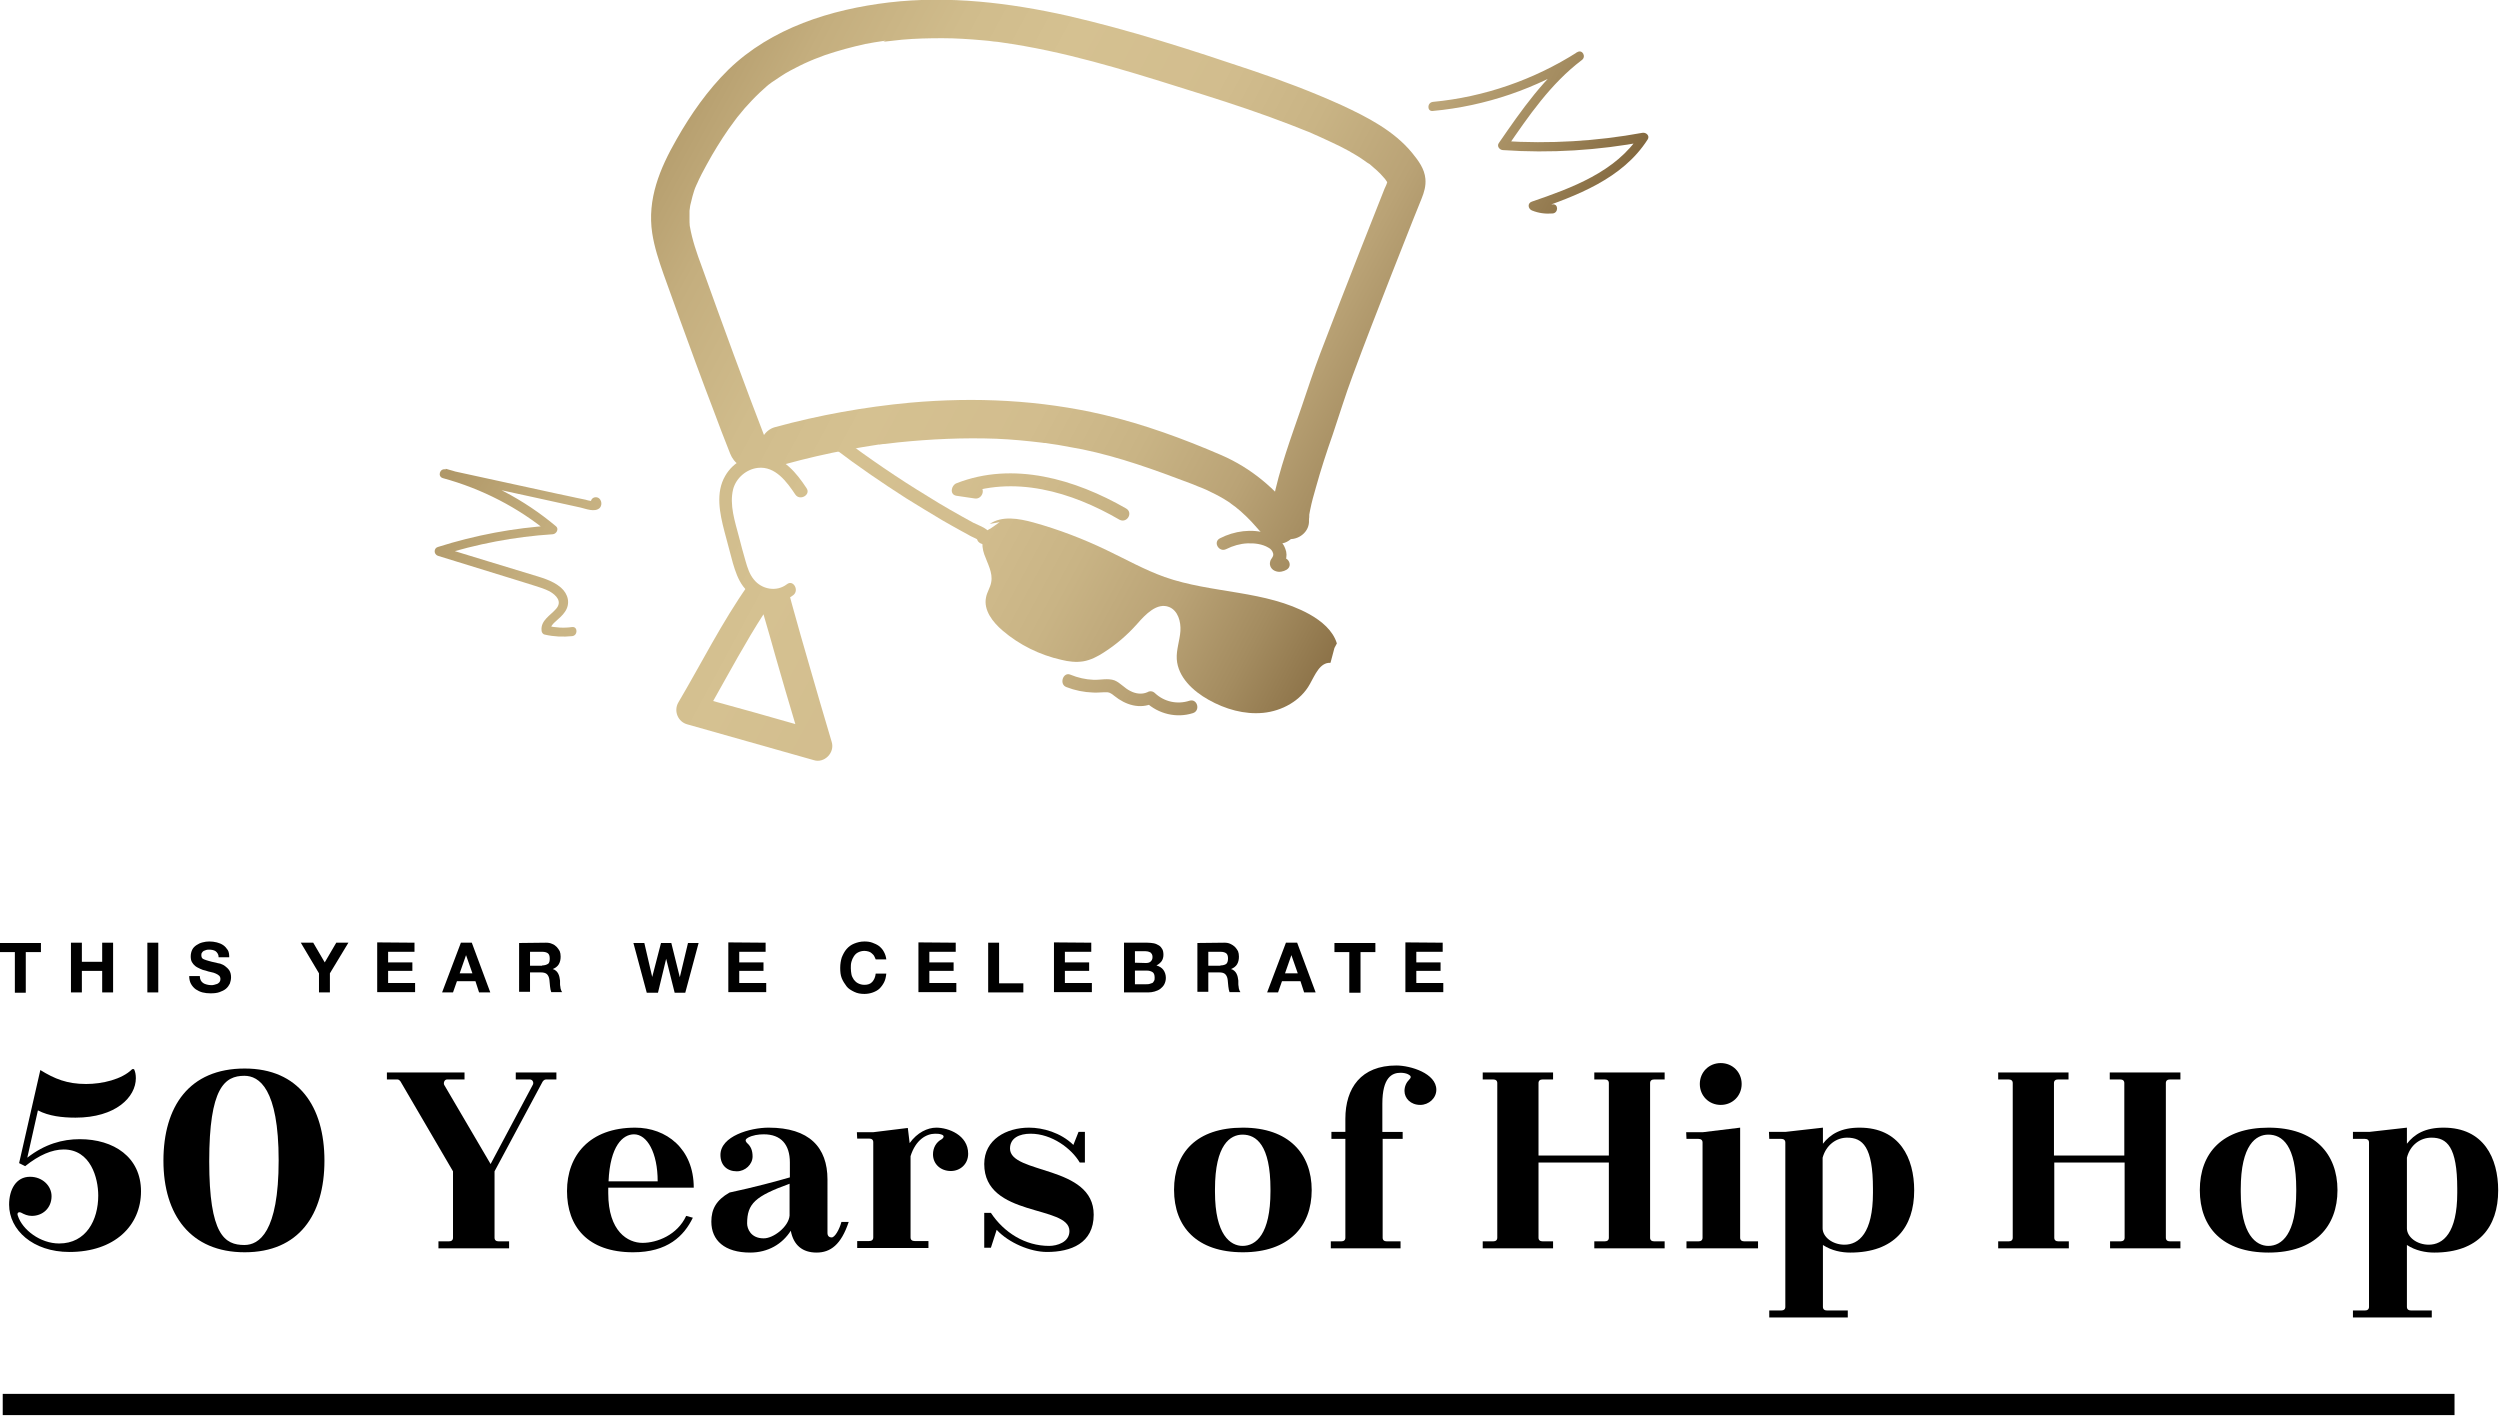 <?xml version="1.0" encoding="utf-8"?>
<!-- Generator: Adobe Illustrator 26.2.1, SVG Export Plug-In . SVG Version: 6.00 Build 0)  -->
<svg version="1.1" id="Layer_2_00000142891132143385691090000001417250648504222081_"
	 xmlns="http://www.w3.org/2000/svg" xmlns:xlink="http://www.w3.org/1999/xlink" x="0px" y="0px" viewBox="0 0 824.5 467.2"
	 style="enable-background:new 0 0 824.5 467.2;" xml:space="preserve">
<style type="text/css">
	.st0{fill:url(#SVGID_1_);}
	.st1{fill:url(#SVGID_00000156547910180907338010000001963926820461939849_);}
	.st2{fill:url(#SVGID_00000138552540491677268910000004787286391645221821_);}
	.st3{fill:url(#SVGID_00000040561144910600833820000010332331929602255012_);}
	.st4{fill:url(#SVGID_00000137107609351372606570000008116108606083239062_);}
	.st5{fill:url(#SVGID_00000135685247984512782600000010615478437993544328_);}
	.st6{fill:url(#SVGID_00000126317660101717538550000014999279348776272024_);}
	.st7{fill:url(#SVGID_00000062170468187214767610000009732108480164063126_);}
	.st8{fill:url(#SVGID_00000124129306125441005840000011508824403451515045_);}
	.st9{fill:url(#SVGID_00000137846827650005784860000005297464212833740702_);}
	.st10{fill:url(#SVGID_00000139281695105735955060000008565878514635662251_);}
</style>
<g>
	<path d="M5.9,401c1.5,4.6,7.4,9.1,13.6,9.1c8.9,0,12.9-7.7,12.9-15.8c0-5.8-2.5-15.2-11.4-15.2c-3.8,0-8.1,1.8-12.7,5.5l-2-1
		l7-30.7c4.7,2.9,8.8,4.6,15.1,4.6c5.3,0,11.8-1.5,15.2-4.9h0.6c0.4,0.8,0.6,1.8,0.6,3c0,6.2-6.6,13-19.9,13
		c-4.3,0-8.8-0.5-12.4-2.4l-3.5,15.6c5.8-4.5,11.6-6.1,17.3-6.1c11.2,0,20.2,5.9,20.2,17.2s-8.7,20-23.6,20
		c-12.1,0-19.9-7.3-19.9-15.6c0-5,2.3-9.2,6.9-9.2c4.1,0,7.1,3,7.1,6.4c0,3.9-2.9,6.5-6.5,6.5c-1.4,0-2.5-0.5-3.6-1.1
		C6.1,399.6,5.5,400,5.9,401L5.9,401z"/>
	<path d="M80.7,352.4c17.8,0,26.3,12.5,26.3,30.4S98.5,413,80.7,413s-26.8-12.3-26.8-30.2S62.4,352.4,80.7,352.4z M80.6,410.6
		c4.8,0,11.3-4.1,11.3-27.9s-6.5-27.9-11.3-27.9c-6.5,0-11.6,3.9-11.6,28.2S74.1,410.6,80.6,410.6L80.6,410.6z"/>
	<path d="M0,314v-3h13.5v3H8.5v13.4H4.9V314H0L0,314z"/>
	<path d="M27,310.9v6.3h6.7v-6.3h3.6v16.4h-3.6v-7.1H27v7.1h-3.6v-16.4H27z"/>
	<path d="M52.2,310.9v16.4h-3.6v-16.4H52.2z"/>
	<path d="M66.2,323.3c0.2,0.4,0.5,0.7,0.8,0.9s0.7,0.4,1.2,0.5c0.4,0.1,0.9,0.2,1.4,0.2c0.3,0,0.7,0,1-0.1s0.7-0.2,1-0.3
		c0.3-0.1,0.6-0.4,0.8-0.6c0.2-0.3,0.3-0.6,0.3-1c0-0.4-0.1-0.8-0.4-1.1c-0.3-0.3-0.7-0.5-1.1-0.7s-1-0.4-1.6-0.5
		c-0.6-0.1-1.2-0.3-1.8-0.5c-0.6-0.1-1.2-0.3-1.8-0.6s-1.1-0.5-1.6-0.9c-0.5-0.4-0.8-0.8-1.1-1.3c-0.3-0.5-0.4-1.2-0.4-1.9
		c0-0.8,0.2-1.6,0.5-2.2s0.8-1.1,1.4-1.5c0.6-0.4,1.2-0.7,2-0.9c0.7-0.2,1.5-0.3,2.2-0.3c0.9,0,1.7,0.1,2.5,0.3s1.5,0.5,2.1,0.9
		s1.1,1,1.5,1.6s0.5,1.5,0.5,2.4h-3.5c0-0.5-0.1-0.9-0.3-1.2s-0.4-0.6-0.7-0.8c-0.3-0.2-0.6-0.3-1-0.4c-0.4-0.1-0.8-0.1-1.2-0.1
		c-0.3,0-0.6,0-0.9,0.1s-0.6,0.2-0.8,0.3c-0.2,0.1-0.4,0.3-0.6,0.6s-0.2,0.5-0.2,0.9c0,0.3,0.1,0.6,0.2,0.8s0.4,0.4,0.7,0.5
		c0.4,0.2,0.9,0.3,1.5,0.5s1.5,0.4,2.5,0.6c0.3,0.1,0.7,0.2,1.3,0.3c0.5,0.2,1.1,0.4,1.6,0.8c0.5,0.4,1,0.8,1.4,1.4s0.6,1.4,0.6,2.3
		c0,0.8-0.2,1.5-0.4,2.1c-0.3,0.6-0.7,1.2-1.3,1.7s-1.3,0.8-2.1,1.1s-1.8,0.4-3,0.4c-0.9,0-1.8-0.1-2.6-0.3s-1.6-0.6-2.2-1
		c-0.7-0.5-1.2-1.1-1.6-1.8c-0.4-0.7-0.6-1.6-0.6-2.6h3.5C65.9,322.4,66,322.9,66.2,323.3L66.2,323.3z"/>
	<path d="M99.2,310.9h4.1l3.8,6.5l3.8-6.5h4l-6.1,10.1v6.3h-3.6V321L99.2,310.9L99.2,310.9z"/>
	<path d="M136.7,310.9v3H128v3.5h8v2.8h-8v4h8.9v3h-12.5v-16.4L136.7,310.9L136.7,310.9z"/>
	<path d="M155.6,310.9l6.1,16.4H158l-1.2-3.7h-6.1l-1.3,3.7h-3.6l6.2-16.4H155.6z M155.8,321l-2.1-6h0l-2.1,6H155.8L155.8,321z"/>
	<g>
		<path d="M132.4,357.2c-0.3-0.6-0.7-1.2-1.4-1.2h-3.4v-2.3h25.6v2.3h-5.7c-1,0-1.3,1.2-1,1.8l15.3,26.1l13.9-26.1
			c0.4-0.6,0.1-1.8-1-1.8h-4.6v-2.3h13.4v2.3h-3.4c-0.6,0-1.1,0.5-1.4,1.2l-15.6,29.1v21.9c0,0.8,0.5,1.2,1.4,1.2h3.4v2.3h-23.3
			v-2.3h3.4c0.9,0,1.4-0.4,1.4-1.2v-21.9L132.4,357.2L132.4,357.2z"/>
		<path d="M200.6,391.7v1.8c0,12.7,6.5,16.4,11.3,16.4c4.8,0,11.5-2.6,14.4-8.9l2.2,0.6c-2.9,6-8.3,11.4-19.7,11.4
			c-15,0-21.8-8.5-21.8-20.2s7.4-20.9,22.5-20.9c10.2,0,19.3,6.9,19.3,19.8L200.6,391.7L200.6,391.7z M200.7,389.6h16.2
			c0-9.5-3.5-15.5-7.8-15.5C205.4,374.1,201.2,377.9,200.7,389.6z"/>
		<path d="M272.9,406.6c0,1,0.5,1.5,1.4,1.5c1,0,2.5-2.5,3.2-5.1h2.4c-2.5,7.5-6,10.1-10.6,10.1s-7.6-2.4-8.5-7.2
			c-2.8,4.4-7.5,7.2-13.4,7.2c-8.4,0-12.8-4-12.8-10.2c0-4.1,1.6-7.1,6-9.6c8-1.7,15.8-3.8,19.9-5v-4.9c0-5.9-2.9-9.3-8.6-9.3
			c-1.8,0-3.7,0.3-5.2,1.1c-0.9,0.5-1,1-0.4,1.7c1.3,1.1,1.9,2.5,1.9,4.5c0,2.6-2.4,4.9-5.2,4.9c-3.2,0-5.4-2-5.4-5.4
			c0-6.2,9.8-9,15.9-9c13.4,0,19.4,6.5,19.4,17.1L272.9,406.6L272.9,406.6z M260.4,400.9v-10.5c-11.3,4.1-14,6.5-14,13.1
			c0,1.7,1.2,4.9,5.4,4.9C255,408.5,260.1,404.6,260.4,400.9L260.4,400.9z"/>
		<path d="M282.6,373.4h5.4l11.4-1.4l0.6,5c2.5-3.5,5.9-5.1,8.8-5.1c3.9,0,10.5,2.4,10.5,8.6c0,3.5-2.7,5.7-5.7,5.7
			c-3.4,0-5.9-2.3-5.9-5.5c0-2.1,1-4,2.9-5c0.8-0.6,0.8-1.2,0-1.5c-0.8-0.3-1.5-0.3-2.2-0.3c-2.9,0-6.4,2-8.1,7.4v26.8
			c0,0.8,0.5,1.2,1.4,1.2h4.5v2.3h-23.5v-2.3h3.9c0.9,0,1.4-0.4,1.4-1.2v-31.4c0-0.8-0.5-1.2-1.4-1.2h-3.9L282.6,373.4L282.6,373.4z
			"/>
		<path d="M326.8,400c4.3,6.5,11.3,10.9,19.2,10.9c2.6,0,6.7-1.2,6.7-4.9c0-8.7-28.1-4.4-28.1-22.1c0-8.1,7.3-12,14.8-12
			c4.5,0,10.4,1.6,14.6,5.7l1.7-4.3h2.1v10.1h-1.7c-2.7-4.6-9.2-9.5-16.2-9.5c-3.7,0-6.8,1.4-6.8,4.9c0,8.5,27.6,5.4,27.6,21.8
			c0,9.5-7.6,12.3-15.4,12.3c-5.5,0-12.6-3-16.6-7.3l-1.9,5.9h-2.2V400L326.8,400L326.8,400z"/>
		<path d="M409.9,371.9c15.1,0,22.7,8.6,22.7,20.6S425,413,409.9,413s-22.7-8.3-22.7-20.6S394.7,371.9,409.9,371.9z M400.7,393.1
			c0,14.2,5.1,17.8,9.1,17.8c4.4,0,9.2-3.8,9.2-18v-0.7c0-14.6-4.7-18-9.2-18c-4,0-9.1,3.2-9.1,18V393.1z"/>
		<path d="M464.4,354.3c-0.6-0.3-1.5-0.5-2.5-0.5c-2.8,0-6,1.5-6,10.2v9.3h6.7v2.3H456v32.6c0,0.8,0.5,1.2,1.4,1.2h4.5v2.3h-23v-2.3
			h3.4c0.9,0,1.4-0.4,1.4-1.2v-32.6h-4.6v-2.3h4.6v-4.3c0-10.2,5.2-17.6,16.8-17.6c4.7,0,13.2,2.6,13.2,8c0,2.8-2.5,5-5.3,5
			c-3.2,0-5.2-2.2-5.2-4.6c0-1.5,0.6-2.8,1.6-3.8C465.5,355.3,465.4,354.8,464.4,354.3L464.4,354.3z"/>
		<path d="M525.8,353.7h23.2v2.3h-3.4c-0.9,0-1.4,0.4-1.4,1.2v51c0,0.8,0.5,1.2,1.4,1.2h3.4v2.3h-23.2v-2.3h3.4
			c0.9,0,1.4-0.4,1.4-1.2v-24.8h-23.2v24.8c0,0.8,0.5,1.2,1.4,1.2h3.4v2.3h-23.2v-2.3h3.4c0.9,0,1.4-0.4,1.4-1.2v-51
			c0-0.8-0.5-1.2-1.4-1.2h-3.4v-2.3h23.2v2.3h-3.4c-0.9,0-1.4,0.4-1.4,1.2v23.9h23.2v-23.9c0-0.8-0.5-1.2-1.4-1.2h-3.4V353.7z"/>
		<path d="M556.1,373.4h5.5l12.3-1.5v36.3c0,0.8,0.5,1.2,1.4,1.2h4.5v2.3h-23.6v-2.3h3.9c0.9,0,1.4-0.4,1.4-1.2v-31.4
			c0-0.8-0.5-1.2-1.4-1.2h-3.9L556.1,373.4L556.1,373.4z M567.5,350.6c3.9,0,6.9,3,6.9,6.9s-3,6.9-6.9,6.9s-6.9-3-6.9-6.9
			S563.6,350.6,567.5,350.6z"/>
		<path d="M583.4,373.3h5.4l12.4-1.4v5.3c2.5-3.2,6-5.3,12.1-5.3c13.2,0,18,10,18,20.7c0,12.1-6.5,20.5-21.1,20.5
			c-2.8,0-6.1-0.6-9-2.5V431c0,0.8,0.5,1.2,1.4,1.2h6.8v2.3h-25.9v-2.3h3.9c0.9,0,1.4-0.4,1.4-1.2v-54.2c0-0.8-0.5-1.2-1.4-1.2h-3.9
			L583.4,373.3L583.4,373.3z M601.1,381.8v23.3c0,2.8,3.2,5.4,7.2,5.4c4.7,0,9.4-3.8,9.4-17.1V392c0-13.8-3.4-16.8-8.5-16.8
			C605.7,375.2,602.3,377.5,601.1,381.8L601.1,381.8z"/>
		<path d="M695.9,353.7h23.2v2.3h-3.4c-0.9,0-1.4,0.4-1.4,1.2v51c0,0.8,0.5,1.2,1.4,1.2h3.4v2.3h-23.2v-2.3h3.4
			c0.9,0,1.4-0.4,1.4-1.2v-24.8h-23.2v24.8c0,0.8,0.5,1.2,1.4,1.2h3.4v2.3H659v-2.3h3.4c0.9,0,1.4-0.4,1.4-1.2v-51
			c0-0.8-0.5-1.2-1.4-1.2H659v-2.3h23.2v2.3h-3.4c-0.9,0-1.4,0.4-1.4,1.2v23.9h23.2v-23.9c0-0.8-0.5-1.2-1.4-1.2h-3.4V353.7z"/>
		<path d="M748.2,371.9c15.1,0,22.7,8.6,22.7,20.6s-7.5,20.6-22.7,20.6s-22.7-8.3-22.7-20.6S733,371.9,748.2,371.9z M739,393.1
			c0,14.2,5.1,17.8,9.1,17.8c4.4,0,9.2-3.8,9.2-18v-0.7c0-14.6-4.7-18-9.2-18c-4,0-9.1,3.2-9.1,18V393.1z"/>
		<path d="M776,373.3h5.4l12.4-1.4v5.3c2.5-3.2,6-5.3,12.1-5.3c13.2,0,18,10,18,20.7c0,12.1-6.5,20.5-21.1,20.5
			c-2.8,0-6.1-0.6-9-2.5V431c0,0.8,0.5,1.2,1.4,1.2h6.8v2.3H776v-2.3h3.9c0.9,0,1.4-0.4,1.4-1.2v-54.2c0-0.8-0.5-1.2-1.4-1.2H776
			V373.3L776,373.3z M793.8,381.8v23.3c0,2.8,3.2,5.4,7.2,5.4c4.7,0,9.4-3.8,9.4-17.1V392c0-13.8-3.4-16.8-8.5-16.8
			C798.3,375.2,794.9,377.5,793.8,381.8L793.8,381.8z"/>
		<path d="M180.1,310.9c0.7,0,1.4,0.1,2,0.4c0.6,0.2,1.1,0.6,1.5,1c0.4,0.4,0.7,0.9,1,1.4c0.2,0.5,0.3,1.1,0.3,1.8
			c0,1-0.2,1.8-0.6,2.5s-1.1,1.2-2,1.6v0c0.4,0.1,0.8,0.3,1.1,0.6s0.5,0.5,0.7,0.9s0.3,0.7,0.4,1.1s0.1,0.8,0.2,1.2
			c0,0.3,0,0.6,0,0.9c0,0.4,0,0.7,0.1,1.1c0,0.4,0.1,0.7,0.2,1s0.2,0.6,0.4,0.8h-3.6c-0.2-0.5-0.3-1.1-0.4-1.9s-0.1-1.4-0.2-2.1
			c-0.1-0.9-0.4-1.5-0.8-1.9s-1.1-0.6-2-0.6h-3.6v6.4h-3.6V311L180.1,310.9L180.1,310.9z M178.8,318.4c0.8,0,1.4-0.2,1.9-0.5
			s0.6-1,0.6-1.8s-0.2-1.4-0.6-1.7s-1-0.5-1.9-0.5h-4v4.6H178.8z"/>
		<path d="M222.5,327.4l-2.8-11.2h0l-2.7,11.2h-3.7l-4.4-16.4h3.6l2.6,11.2h0l2.9-11.2h3.4l2.8,11.3h0l2.7-11.3h3.5l-4.4,16.4H222.5
			L222.5,327.4z"/>
		<path d="M252.5,310.9v3h-8.7v3.5h8v2.8h-8v4h8.9v3h-12.5v-16.4L252.5,310.9L252.5,310.9z"/>
		<path d="M288.3,315.3c-0.2-0.4-0.5-0.6-0.8-0.9c-0.3-0.3-0.7-0.5-1.1-0.6c-0.4-0.1-0.8-0.2-1.3-0.2c-0.8,0-1.5,0.2-2.1,0.5
			s-1,0.7-1.4,1.3s-0.6,1.1-0.8,1.8s-0.2,1.4-0.2,2.1s0.1,1.4,0.2,2s0.4,1.2,0.8,1.8c0.4,0.5,0.8,0.9,1.4,1.2s1.3,0.5,2.1,0.5
			c1.1,0,2-0.3,2.6-1s1-1.6,1.1-2.7h3.5c-0.1,1-0.3,2-0.7,2.8c-0.4,0.8-0.9,1.5-1.5,2.1c-0.6,0.6-1.4,1-2.2,1.3
			c-0.8,0.3-1.8,0.5-2.8,0.5c-1.3,0-2.4-0.2-3.4-0.7s-1.9-1-2.5-1.8s-1.2-1.7-1.6-2.7c-0.4-1-0.5-2.1-0.5-3.4s0.2-2.4,0.5-3.4
			c0.4-1,0.9-2,1.6-2.8s1.5-1.4,2.5-1.8s2.1-0.7,3.4-0.7c0.9,0,1.8,0.1,2.6,0.4s1.5,0.6,2.2,1.1c0.6,0.5,1.2,1.1,1.6,1.9
			c0.4,0.7,0.7,1.6,0.8,2.5h-3.5C288.6,316,288.5,315.6,288.3,315.3L288.3,315.3z"/>
		<path d="M315.2,310.9v3h-8.7v3.5h8v2.8h-8v4h8.9v3h-12.5v-16.4L315.2,310.9L315.2,310.9z"/>
		<path d="M329.5,310.9v13.4h8v3h-11.6v-16.4L329.5,310.9L329.5,310.9z"/>
		<path d="M359.9,310.9v3h-8.7v3.5h8v2.8h-8v4h8.9v3h-12.5v-16.4L359.9,310.9L359.9,310.9z"/>
		<path d="M378.4,310.9c0.8,0,1.5,0.1,2.1,0.2c0.6,0.1,1.2,0.4,1.7,0.7c0.5,0.3,0.8,0.7,1.1,1.2s0.4,1.2,0.4,1.9
			c0,0.8-0.2,1.5-0.6,2.1c-0.4,0.5-0.9,1-1.7,1.4c1,0.3,1.8,0.8,2.3,1.5s0.8,1.6,0.8,2.6c0,0.8-0.2,1.5-0.5,2.1
			c-0.3,0.6-0.8,1.1-1.3,1.5c-0.5,0.4-1.2,0.7-1.9,0.9s-1.4,0.3-2.1,0.3h-8v-16.4L378.4,310.9L378.4,310.9z M377.9,317.6
			c0.6,0,1.2-0.1,1.6-0.5s0.6-0.8,0.6-1.5c0-0.4-0.1-0.7-0.2-0.9c-0.1-0.2-0.3-0.4-0.5-0.6c-0.2-0.1-0.5-0.2-0.8-0.3
			c-0.3,0-0.6-0.1-0.9-0.1h-3.4v3.8L377.9,317.6L377.9,317.6z M378.1,324.6c0.4,0,0.7,0,1-0.1s0.6-0.2,0.9-0.3s0.4-0.4,0.6-0.7
			s0.2-0.6,0.2-1.1c0-0.8-0.2-1.5-0.7-1.8s-1.1-0.5-1.9-0.5h-3.9v4.5H378.1z"/>
		<path d="M403.8,310.9c0.7,0,1.4,0.1,2,0.4s1.1,0.6,1.5,1s0.7,0.9,1,1.4c0.2,0.5,0.3,1.1,0.3,1.8c0,1-0.2,1.8-0.6,2.5
			s-1.1,1.2-2,1.6v0c0.4,0.1,0.8,0.3,1.1,0.6s0.5,0.5,0.7,0.9s0.3,0.7,0.4,1.1s0.1,0.8,0.2,1.2c0,0.3,0,0.6,0,0.9s0,0.7,0.1,1.1
			c0,0.4,0.1,0.7,0.2,1s0.2,0.6,0.4,0.8h-3.6c-0.2-0.5-0.3-1.1-0.4-1.9s-0.1-1.4-0.2-2.1c-0.1-0.9-0.4-1.5-0.8-1.9s-1-0.6-2-0.6
			h-3.6v6.4h-3.6V311L403.8,310.9L403.8,310.9z M402.5,318.4c0.8,0,1.5-0.2,1.9-0.5s0.6-1,0.6-1.8s-0.2-1.4-0.6-1.7s-1-0.5-1.9-0.5
			h-4v4.6H402.5z"/>
		<path d="M427.8,310.9l6.1,16.4h-3.8l-1.2-3.7h-6.1l-1.3,3.7h-3.6l6.2-16.4H427.8z M428,321l-2.1-6h0l-2.1,6H428z"/>
		<path d="M440.1,314v-3h13.5v3h-4.9v13.4H445V314H440.1L440.1,314z"/>
		<path d="M475.8,310.9v3h-8.7v3.5h8v2.8h-8v4h8.9v3h-12.5v-16.4L475.8,310.9L475.8,310.9z"/>
		
			<linearGradient id="SVGID_1_" gradientUnits="userSpaceOnUse" x1="-24.42" y1="421.329" x2="406.48" y2="187.769" gradientTransform="matrix(1 0 0 -1 0 494)">
			<stop  offset="0" style="stop-color:#92784D"/>
			<stop  offset="0.39" style="stop-color:#B09868"/>
			<stop  offset="0.47" style="stop-color:#C4AE7E"/>
			<stop  offset="0.55" style="stop-color:#D0BC8C"/>
			<stop  offset="0.62" style="stop-color:#D5C191"/>
			<stop  offset="0.72" style="stop-color:#D2BD8E"/>
			<stop  offset="0.79" style="stop-color:#C9B485"/>
			<stop  offset="0.86" style="stop-color:#BAA376"/>
			<stop  offset="0.92" style="stop-color:#A48C60"/>
			<stop  offset="0.98" style="stop-color:#896F45"/>
			<stop  offset="1" style="stop-color:#80653C"/>
		</linearGradient>
		<path class="st0" d="M274.3,244.7c-2.6-8.7-5.1-17.3-7.6-26c-1.8-6.1-3.5-12.2-5.2-18.3c-0.3-1.2-0.7-2.4-1-3.7l-13.8-3.7
			c-8.6,12.2-15.5,26-23,38.7c-1.6,2.8-0.1,6.4,3,7.2c13.9,3.9,27.8,7.9,41.7,11.8C271.8,251.8,275.4,248.3,274.3,244.7L274.3,244.7
			z M255.8,216.6c2.1,7.4,4.3,14.8,6.5,22.2c-9-2.6-18-5.1-27.1-7.6c5.3-9.4,10.9-19.8,16.6-28.6C253.2,207.3,254.5,212,255.8,216.6
			L255.8,216.6z"/>
		
			<linearGradient id="SVGID_00000060746132783277431870000011395549924824819852_" gradientUnits="userSpaceOnUse" x1="50.114" y1="558.826" x2="481.004" y2="325.266" gradientTransform="matrix(1 0 0 -1 0 494)">
			<stop  offset="0" style="stop-color:#92784D"/>
			<stop  offset="0.39" style="stop-color:#B09868"/>
			<stop  offset="0.47" style="stop-color:#C4AE7E"/>
			<stop  offset="0.55" style="stop-color:#D0BC8C"/>
			<stop  offset="0.62" style="stop-color:#D5C191"/>
			<stop  offset="0.72" style="stop-color:#D2BD8E"/>
			<stop  offset="0.79" style="stop-color:#C9B485"/>
			<stop  offset="0.86" style="stop-color:#BAA376"/>
			<stop  offset="0.92" style="stop-color:#A48C60"/>
			<stop  offset="0.98" style="stop-color:#896F45"/>
			<stop  offset="1" style="stop-color:#80653C"/>
		</linearGradient>
		<path style="fill:url(#SVGID_00000060746132783277431870000011395549924824819852_);" d="M431.7,171.6c0-0.7,0.1-1.3,0.1-2
			c0,2.4-0.1,0.8,0,0.1c0.1-0.5,0.2-1.1,0.3-1.6c0.5-2.5,1.2-5,1.9-7.4c1.6-5.8,3.5-11.6,5.5-17.3c2.2-6.5,4.2-13.1,6.6-19.5
			c4.1-11.1,8.4-22.1,12.7-33.1c2.4-6,4.7-12,7.1-18c1-2.4,1.9-4.8,2.9-7.2c0.9-2.2,1.5-4.3,1.3-6.6c-0.3-3.4-2.3-6-4.4-8.6
			c-6-7.3-14.8-11.8-23.2-15.7c-9.7-4.4-19.8-8.2-29.9-11.6c-19.9-6.7-40-13.2-60.5-17.9c-19.2-4.3-39.2-6.7-58.9-4.4
			c-19.2,2.3-38.8,8.4-53,22.2c-6.8,6.7-12.4,14.7-17.1,23c-5.5,9.6-9.7,19.7-8,30.9c0.7,4.6,2.2,9.1,3.7,13.4c1.8,5,3.6,10,5.4,15
			c3.6,9.9,7.2,19.8,11,29.7c1.8,4.9,3.7,9.8,5.6,14.6c1.2,3.1,4.3,5.6,7.8,4.4c3-1,5.7-4.5,4.4-7.8c-7.5-19.4-14.6-38.9-21.6-58.4
			c-1.6-4.3-3.1-8.6-3.9-13.2c-0.2-1.2,0-0.4,0-0.2c-0.1-0.6-0.1-1.2-0.1-1.8c0-1,0-2.1,0-3.1c0-0.1,0.3-2.1,0.1-0.9
			c0.1-0.6,0.2-1.3,0.4-1.9c0.3-1.3,0.6-2.5,1-3.7c0.2-0.6,0.4-1.2,0.7-1.8c0.5-1.2,0.2-0.5,0.1-0.2c0.5-1.2,1.1-2.4,1.7-3.6
			c1.1-2.1,2.2-4.1,3.4-6.2c2.3-3.9,4.7-7.7,7.5-11.4c0.3-0.4,0.6-0.8,0.9-1.2c-0.8,1,0.4-0.5,0.5-0.6c0.6-0.8,1.3-1.5,1.9-2.3
			c1.6-1.8,3.2-3.5,5-5.2c0.7-0.7,1.5-1.3,2.2-2c0.5-0.4,0.9-0.8,1.4-1.1c1.5-1.2-0.5,0.3,0.4-0.3c2-1.3,3.9-2.7,6-3.8s4-2.1,6.1-3
			c0.4-0.2,0.8-0.3,1.1-0.5c-1.1,0.5,0.8-0.3,0.8-0.3c1.1-0.4,2.3-0.9,3.4-1.3c4.4-1.5,8.9-2.7,13.4-3.7c2-0.4,4-0.7,6-1
			S290,14,292,13.7c0.6-0.1,1.2-0.1,1.8-0.2c1.2-0.1,2.4-0.3,3.6-0.4c4.4-0.4,8.9-0.5,13.4-0.5c4.5,0,8.9,0.3,13.4,0.7
			c1.2,0.1,2.4,0.2,3.6,0.4c0.4,0,0.8,0.1,1.2,0.1c-1.4-0.2,0.6,0.1,0.7,0.1c2.7,0.4,5.5,0.8,8.2,1.3c20.2,3.6,39.7,10,59.2,16.1
			c9.5,3,19.1,6.2,28.4,9.8c1.3,0.5,2.5,1,3.8,1.5c0.4,0.2,0.8,0.3,1.3,0.5c-1.1-0.4,1,0.4,1,0.4c2.5,1.1,5,2.2,7.5,3.4
			c3.9,1.8,7.7,3.8,11.2,6.3c0.4,0.3,0.8,0.6,1.2,0.8c0.9,0.6-1.1-0.9,0.3,0.2c0.8,0.7,1.6,1.4,2.4,2.1s1.5,1.5,2.2,2.3
			c0-0.1,1.1,1.4,0.6,0.7c-0.4-0.5,0.7,1,0.8,1.2c1,1.2-0.5-0.8,0-1.6c-0.1,0.2-0.2,0.9-0.3,1.2c-0.2,0.8-0.6,1.5-0.9,2.2
			c-0.4,1.1-0.9,2.2-1.3,3.3c-2.2,5.6-4.4,11.2-6.6,16.7c-4.5,11.4-8.9,22.8-13.3,34.3c-2.2,5.8-4.1,11.6-6.1,17.5
			c-3.5,10.2-7.4,20.6-9.5,31.3c-0.4,2-0.8,4-0.7,6.1c0.2,3.3,2.9,6.5,6.4,6.3C428.7,177.8,431.9,175.2,431.7,171.6L431.7,171.6
			L431.7,171.6z"/>
		
			<linearGradient id="SVGID_00000072280313354277411440000009239911574558397628_" gradientUnits="userSpaceOnUse" x1="22.844" y1="508.516" x2="453.734" y2="274.966" gradientTransform="matrix(1 0 0 -1 0 494)">
			<stop  offset="0" style="stop-color:#92784D"/>
			<stop  offset="0.39" style="stop-color:#B09868"/>
			<stop  offset="0.47" style="stop-color:#C4AE7E"/>
			<stop  offset="0.55" style="stop-color:#D0BC8C"/>
			<stop  offset="0.62" style="stop-color:#D5C191"/>
			<stop  offset="0.72" style="stop-color:#D2BD8E"/>
			<stop  offset="0.79" style="stop-color:#C9B485"/>
			<stop  offset="0.86" style="stop-color:#BAA376"/>
			<stop  offset="0.92" style="stop-color:#A48C60"/>
			<stop  offset="0.98" style="stop-color:#896F45"/>
			<stop  offset="1" style="stop-color:#80653C"/>
		</linearGradient>
		<path style="fill:url(#SVGID_00000072280313354277411440000009239911574558397628_);" d="M427.2,169.8
			c-6.5-8.6-14.5-15.4-24.4-19.7c-12.5-5.4-25.6-10.2-38.8-13.3c-20.9-4.9-42.4-5.9-63.8-4c-15.1,1.4-30.1,4.1-44.7,8.1
			c-3.2,0.9-5.5,4.5-4.4,7.8c1,3.3,4.4,5.4,7.8,4.4c6.9-1.9,13.8-3.5,20.8-4.8c3.2-0.6,6.3-1.1,9.5-1.6c0.4-0.1,0.7-0.1,1.1-0.1
			c-0.2,0-1.2,0.2-0.1,0c0.6-0.1,1.2-0.2,1.8-0.2c1.4-0.2,2.8-0.3,4.2-0.5c10.8-1.1,21.6-1.6,32.4-1.2c5,0.2,10.1,0.7,15.1,1.3
			c1,0.1-1-0.1,0,0c0.4,0.1,0.7,0.1,1.1,0.1c0.6,0.1,1.2,0.2,1.9,0.3c1.4,0.2,2.9,0.4,4.3,0.7c2,0.4,4,0.7,6,1.1
			c12.1,2.5,23.7,6.7,35.3,11.1c0.8,0.3,1.6,0.6,2.5,1c0.3,0.1,0.7,0.3,1,0.4c1.6,0.7-1.2-0.5,0.3,0.1c1.2,0.5,2.4,1,3.5,1.6
			c1.9,0.9,3.7,1.9,5.4,3c0.4,0.2,0.7,0.5,1.1,0.8c0.3,0.2,1.6,1.2,1,0.7c1.4,1.1,2.8,2.3,4,3.5c1.1,1.1,2.2,2.2,3.2,3.4
			c0.5,0.6,1,1.1,1.5,1.7c0.3,0.4,1.7,2.2,0.5,0.6c2,2.6,5.5,4.3,8.6,2.3C427.5,176.8,429.4,172.6,427.2,169.8L427.2,169.8
			L427.2,169.8z"/>
		
			<linearGradient id="SVGID_00000085959118556025347280000013551850459668464811_" gradientUnits="userSpaceOnUse" x1="20.169" y1="503.587" x2="451.07" y2="270.037" gradientTransform="matrix(1 0 0 -1 0 494)">
			<stop  offset="0" style="stop-color:#92784D"/>
			<stop  offset="0.39" style="stop-color:#B09868"/>
			<stop  offset="0.47" style="stop-color:#C4AE7E"/>
			<stop  offset="0.55" style="stop-color:#D0BC8C"/>
			<stop  offset="0.62" style="stop-color:#D5C191"/>
			<stop  offset="0.72" style="stop-color:#D2BD8E"/>
			<stop  offset="0.79" style="stop-color:#C9B485"/>
			<stop  offset="0.86" style="stop-color:#BAA376"/>
			<stop  offset="0.92" style="stop-color:#A48C60"/>
			<stop  offset="0.98" style="stop-color:#896F45"/>
			<stop  offset="1" style="stop-color:#80653C"/>
		</linearGradient>
		<path style="fill:url(#SVGID_00000085959118556025347280000013551850459668464811_);" d="M371.4,167.7c-16.7-9.6-37.2-15.7-56-8.3
			c-1.7,0.7-2.3,3.7,0,4.1c2,0.3,4,0.6,6.1,0.9c2.6,0.4,3.8-3.7,1.1-4.1c-2-0.3-4-0.6-6.1-0.9v4.1c17.8-7,36.9-1.3,52.7,7.9
			C371.7,172.7,373.8,169.1,371.4,167.7L371.4,167.7L371.4,167.7z"/>
		
			<linearGradient id="SVGID_00000084514695018132273300000011299727788781763735_" gradientUnits="userSpaceOnUse" x1="30.014" y1="521.746" x2="460.914" y2="288.196" gradientTransform="matrix(1 0 0 -1 0 494)">
			<stop  offset="0" style="stop-color:#92784D"/>
			<stop  offset="0.39" style="stop-color:#B09868"/>
			<stop  offset="0.47" style="stop-color:#C4AE7E"/>
			<stop  offset="0.55" style="stop-color:#D0BC8C"/>
			<stop  offset="0.62" style="stop-color:#D5C191"/>
			<stop  offset="0.72" style="stop-color:#D2BD8E"/>
			<stop  offset="0.79" style="stop-color:#C9B485"/>
			<stop  offset="0.86" style="stop-color:#BAA376"/>
			<stop  offset="0.92" style="stop-color:#A48C60"/>
			<stop  offset="0.98" style="stop-color:#896F45"/>
			<stop  offset="1" style="stop-color:#80653C"/>
		</linearGradient>
		<path style="fill:url(#SVGID_00000084514695018132273300000011299727788781763735_);" d="M404.4,181.1c2.2-1.1,4.6-1.8,7-1.9
			c2.3-0.1,4.9,0.2,6.9,1.4c0.8,0.4,1.4,1.1,1.6,2c0.2,1.1-0.8,1.6-1,2.6c-0.4,1.4,0.5,2.8,1.9,3.2c1.1,0.4,2.5,0.1,3.5-0.5
			c2.4-1.4,0.2-5-2.1-3.6c-0.1,0-0.3,0.1-0.3,0.1c0,0,0.1,0,0.2,0c0.8,0.2,1.1,0.9,0.9,2.2c0.5-0.4,0.9-1.3,1-1.8
			c0.4-1.2,0.4-2.6-0.1-3.8c-0.9-2.7-3.4-4.3-6-5.1c-5.1-1.6-10.8-0.8-15.5,1.6C399.9,178.7,402,182.3,404.4,181.1L404.4,181.1
			L404.4,181.1z"/>
		
			<linearGradient id="SVGID_00000106834955862995481760000014741921218139591817_" gradientUnits="userSpaceOnUse" x1="11.899" y1="488.317" x2="442.789" y2="254.767" gradientTransform="matrix(1 0 0 -1 0 494)">
			<stop  offset="0" style="stop-color:#92784D"/>
			<stop  offset="0.39" style="stop-color:#B09868"/>
			<stop  offset="0.47" style="stop-color:#C4AE7E"/>
			<stop  offset="0.55" style="stop-color:#D0BC8C"/>
			<stop  offset="0.62" style="stop-color:#D5C191"/>
			<stop  offset="0.72" style="stop-color:#D2BD8E"/>
			<stop  offset="0.79" style="stop-color:#C9B485"/>
			<stop  offset="0.86" style="stop-color:#BAA376"/>
			<stop  offset="0.92" style="stop-color:#A48C60"/>
			<stop  offset="0.98" style="stop-color:#896F45"/>
			<stop  offset="1" style="stop-color:#80653C"/>
		</linearGradient>
		<path style="fill:url(#SVGID_00000106834955862995481760000014741921218139591817_);" d="M326.7,174.3c-3,1.2-3.2,5.4-2.1,8.5
			s2.9,6.1,2.3,9.2c-0.3,1.8-1.4,3.3-1.7,5c-0.9,4.2,2.2,8.2,5.5,11c5.5,4.7,12.2,8,19.3,9.6c2.4,0.6,4.9,0.9,7.3,0.5
			s4.7-1.6,6.7-2.9c4.1-2.6,7.8-5.8,11-9.4c2.8-3.2,6.6-7.2,10.6-5.6c2.9,1.2,3.9,4.8,3.7,7.9s-1.4,6.2-1.2,9.3
			c0.4,5.9,5.3,10.5,10.5,13.4c5.5,3.1,11.8,4.9,18,4.3s12.4-4,15.4-9.5c1.7-3,3.3-7.2,6.8-7l1.3-4.9l0.8-1.5
			c-1.3-4.3-5.1-7.4-9-9.6c-14.5-8-32.2-6.8-47.8-12.3c-6.7-2.4-12.9-5.9-19.2-8.9c-7.7-3.7-15.8-6.8-24.1-9.1
			c-4.8-1.3-10.3-2.3-14.4,0.5c1.1-0.2,2.2-0.4,3.3-0.6L326.7,174.3L326.7,174.3z"/>
		
			<linearGradient id="SVGID_00000027606284135739984090000001376030872468922504_" gradientUnits="userSpaceOnUse" x1="12.143" y1="488.774" x2="443.033" y2="255.224" gradientTransform="matrix(1 0 0 -1 0 494)">
			<stop  offset="0" style="stop-color:#92784D"/>
			<stop  offset="0.39" style="stop-color:#B09868"/>
			<stop  offset="0.47" style="stop-color:#C4AE7E"/>
			<stop  offset="0.55" style="stop-color:#D0BC8C"/>
			<stop  offset="0.62" style="stop-color:#D5C191"/>
			<stop  offset="0.72" style="stop-color:#D2BD8E"/>
			<stop  offset="0.79" style="stop-color:#C9B485"/>
			<stop  offset="0.86" style="stop-color:#BAA376"/>
			<stop  offset="0.92" style="stop-color:#A48C60"/>
			<stop  offset="0.98" style="stop-color:#896F45"/>
			<stop  offset="1" style="stop-color:#80653C"/>
		</linearGradient>
		<path style="fill:url(#SVGID_00000027606284135739984090000001376030872468922504_);" d="M322.5,176l-0.1,0.1
			c-0.5,0.8-0.3,1.9,0.3,2.6c1.6,1.6,4.4,0.6,4.1-1.8c-0.2-2.5-3.9-3.5-5.8-4.5c-5.1-2.8-10.1-5.6-15-8.7
			c-9.9-6-19.5-12.6-28.7-19.5c-0.5,1.3-1.1,2.6-1.6,3.9c0.9,0.3,1.8,0.6,2.7,0.9c2.6,0.9,3.6-3.2,1.1-4.1c-0.9-0.3-1.8-0.6-2.7-0.9
			c-2.4-0.8-3.4,2.5-1.6,3.9c7.6,5.8,15.5,11.2,23.6,16.4c4,2.5,8,4.9,12,7.3c2.1,1.2,4.2,2.4,6.4,3.6c1,0.5,2,1.1,2.9,1.6
			c0.9,0.5,2.4,1,3.1,1.7l-0.6-1.5l0,0.3c0.2-0.5,0.4-1,0.6-1.5l-0.2,0.1l2-0.5l0.6,0.4c0.1,0.9,0.2,1.7,0.3,2.6l0.1-0.1
			C327.7,175.9,324,173.8,322.5,176L322.5,176L322.5,176z"/>
		
			<linearGradient id="SVGID_00000028322501066411973920000012004401638342300827_" gradientUnits="userSpaceOnUse" x1="0.291" y1="466.9" x2="431.181" y2="233.35" gradientTransform="matrix(1 0 0 -1 0 494)">
			<stop  offset="0" style="stop-color:#92784D"/>
			<stop  offset="0.39" style="stop-color:#B09868"/>
			<stop  offset="0.47" style="stop-color:#C4AE7E"/>
			<stop  offset="0.55" style="stop-color:#D0BC8C"/>
			<stop  offset="0.62" style="stop-color:#D5C191"/>
			<stop  offset="0.72" style="stop-color:#D2BD8E"/>
			<stop  offset="0.79" style="stop-color:#C9B485"/>
			<stop  offset="0.86" style="stop-color:#BAA376"/>
			<stop  offset="0.92" style="stop-color:#A48C60"/>
			<stop  offset="0.98" style="stop-color:#896F45"/>
			<stop  offset="1" style="stop-color:#80653C"/>
		</linearGradient>
		<path style="fill:url(#SVGID_00000028322501066411973920000012004401638342300827_);" d="M351.7,226.6c2.8,1.1,5.8,1.7,8.8,1.8
			c1.3,0.1,2.5-0.1,3.8-0.1c1.5-0.1,2.1,0.3,3.2,1.2c3.7,3,8.4,4.5,12.9,2.4l-2.5-0.3c4.2,3.9,10.1,5.3,15.5,3.6
			c2.6-0.8,1.5-4.9-1.1-4.1c-4,1.3-8.3,0.4-11.4-2.5c-0.7-0.7-1.7-0.8-2.5-0.3c-1.8,0.8-3.9,0.5-5.6-0.4c-1.9-0.9-3.3-2.7-5.2-3.5
			c-2.2-0.8-4.7-0.1-7-0.2c-2.6-0.1-5.2-0.7-7.6-1.7S349.2,225.7,351.7,226.6L351.7,226.6L351.7,226.6z"/>
		
			<linearGradient id="SVGID_00000134929282936677984830000012152752949614020510_" gradientUnits="userSpaceOnUse" x1="-3.94" y1="459.108" x2="426.96" y2="225.548" gradientTransform="matrix(1 0 0 -1 0 494)">
			<stop  offset="0" style="stop-color:#92784D"/>
			<stop  offset="0.39" style="stop-color:#B09868"/>
			<stop  offset="0.47" style="stop-color:#C4AE7E"/>
			<stop  offset="0.55" style="stop-color:#D0BC8C"/>
			<stop  offset="0.62" style="stop-color:#D5C191"/>
			<stop  offset="0.72" style="stop-color:#D2BD8E"/>
			<stop  offset="0.79" style="stop-color:#C9B485"/>
			<stop  offset="0.86" style="stop-color:#BAA376"/>
			<stop  offset="0.92" style="stop-color:#A48C60"/>
			<stop  offset="0.98" style="stop-color:#896F45"/>
			<stop  offset="1" style="stop-color:#80653C"/>
		</linearGradient>
		<path style="fill:url(#SVGID_00000134929282936677984830000012152752949614020510_);" d="M266,161c-3.3-5-7.4-10.1-13.8-10.9
			c-5.2-0.6-10.4,2.3-13,6.8c-3.3,5.6-1.8,12.5-0.3,18.3c0.9,3.5,1.9,7,2.8,10.5c0.8,2.7,1.7,5.4,3.4,7.7c3.7,4.9,11.3,6.9,16.5,2.9
			c2.1-1.6,0-5.3-2.1-3.6c-3.4,2.6-8.3,1.7-10.9-1.6c-1.4-1.7-2.1-3.9-2.7-6c-0.8-2.7-1.5-5.4-2.2-8.1c-1.3-5-3.2-10.5-1.9-15.7
			c1-3.7,4.4-6.6,8.2-7c5.7-0.6,9.5,4.6,12.3,8.8C263.8,165.3,267.5,163.2,266,161L266,161L266,161z"/>
		
			<linearGradient id="SVGID_00000036216290131266566050000004612786808530209183_" gradientUnits="userSpaceOnUse" x1="109.985" y1="669.288" x2="540.875" y2="435.738" gradientTransform="matrix(1 0 0 -1 0 494)">
			<stop  offset="0" style="stop-color:#92784D"/>
			<stop  offset="0.39" style="stop-color:#B09868"/>
			<stop  offset="0.47" style="stop-color:#C4AE7E"/>
			<stop  offset="0.55" style="stop-color:#D0BC8C"/>
			<stop  offset="0.62" style="stop-color:#D5C191"/>
			<stop  offset="0.72" style="stop-color:#D2BD8E"/>
			<stop  offset="0.79" style="stop-color:#C9B485"/>
			<stop  offset="0.86" style="stop-color:#BAA376"/>
			<stop  offset="0.92" style="stop-color:#A48C60"/>
			<stop  offset="0.98" style="stop-color:#896F45"/>
			<stop  offset="1" style="stop-color:#80653C"/>
		</linearGradient>
		<path style="fill:url(#SVGID_00000036216290131266566050000004612786808530209183_);" d="M472.5,36.6c17.4-1.6,34.4-7.4,49.1-16.8
			c-0.5-0.9-1-1.7-1.5-2.6c-10.7,8.1-18.3,19.1-25.8,30c-0.7,1,0.2,2.2,1.3,2.3c15.7,1.1,31.5,0.1,46.9-2.8l-1.7-2.2
			c-7.9,12.2-22.5,17.5-35.6,22c-1.5,0.5-1.3,2.3,0,2.9c2.2,0.9,4.5,1.2,6.9,1c1.9-0.2,1.9-3.2,0-3c-2.1,0.2-4.1-0.1-6.1-0.9v2.9
			c13.9-4.8,29.1-10.4,37.4-23.4c0.8-1.2-0.5-2.4-1.7-2.2c-15.2,2.8-30.7,3.7-46.1,2.7c0.4,0.8,0.9,1.5,1.3,2.3
			c7.2-10.5,14.5-21.2,24.8-29c1.5-1.1,0.2-3.6-1.5-2.6c-14.3,9.1-30.7,14.8-47.6,16.4C470.6,33.8,470.6,36.8,472.5,36.6L472.5,36.6
			L472.5,36.6z"/>
		
			<linearGradient id="SVGID_00000052810868282943627420000008751955487314689723_" gradientUnits="userSpaceOnUse" x1="-23.906" y1="422.266" x2="406.984" y2="188.706" gradientTransform="matrix(1 0 0 -1 0 494)">
			<stop  offset="0" style="stop-color:#92784D"/>
			<stop  offset="0.39" style="stop-color:#B09868"/>
			<stop  offset="0.47" style="stop-color:#C4AE7E"/>
			<stop  offset="0.55" style="stop-color:#D0BC8C"/>
			<stop  offset="0.62" style="stop-color:#D5C191"/>
			<stop  offset="0.72" style="stop-color:#D2BD8E"/>
			<stop  offset="0.79" style="stop-color:#C9B485"/>
			<stop  offset="0.86" style="stop-color:#BAA376"/>
			<stop  offset="0.92" style="stop-color:#A48C60"/>
			<stop  offset="0.98" style="stop-color:#896F45"/>
			<stop  offset="1" style="stop-color:#80653C"/>
		</linearGradient>
		<path style="fill:url(#SVGID_00000052810868282943627420000008751955487314689723_);" d="M196.3,167.1c0.2-1.1-0.1-1.7-0.8-1.7
			c-0.2-0.1-0.5-0.1-0.7-0.2c-0.6-0.1-1.1-0.2-1.7-0.4c-1-0.2-1.9-0.4-2.9-0.6c-2-0.4-4-0.9-6.1-1.3c-4.1-0.9-8.2-1.8-12.4-2.7
			c-8.2-1.8-16.5-3.6-24.8-5.4c-1.9-0.4-2.7,2.4-0.8,2.9c12.8,3.5,24.9,9.7,35.1,18.2c0.4-0.9,0.7-1.7,1.1-2.6
			c-12.9,0.8-25.6,3.2-37.9,7.1c-1.4,0.4-1.4,2.4,0,2.9c8.5,2.6,17.1,5.3,25.6,7.9c2.1,0.7,4.3,1.3,6.4,2c1.6,0.5,3.2,1,4.8,1.8
			c2.3,1.3,4.3,3.4,2.2,5.8c-1.9,2.2-5.1,3.8-4.8,7.1c0,0.6,0.4,1.3,1.1,1.4c3,0.7,6,0.8,9,0.5c1.9-0.2,1.9-3.2,0-3
			c-2.8,0.4-5.5,0.2-8.2-0.4l1.1,1.4c-0.1-1.3,0.8-2.1,1.7-2.9c1.1-1,2.2-1.9,3-3.1c1.9-2.7,1.1-5.9-1.3-8
			c-2.9-2.5-6.8-3.4-10.3-4.5c-4.6-1.4-9.2-2.8-13.8-4.2c-5.2-1.6-10.4-3.2-15.7-4.8v2.9c12-3.8,24.5-6.2,37.1-7
			c1.2-0.1,2.1-1.7,1.1-2.6c-10.6-8.9-23-15.4-36.4-19l-0.8,2.9c10.1,2.2,20.2,4.4,30.3,6.6c5,1.1,10,2.2,15,3.3
			c1.7,0.4,4.6,1.6,6.2,0.2c1.3-1.2,0.5-3.8-1.4-3.6S194.3,167.2,196.3,167.1L196.3,167.1L196.3,167.1z"/>
		<rect x="0.9" y="459.7" width="808.6" height="7"/>
	</g>
</g>
</svg>
